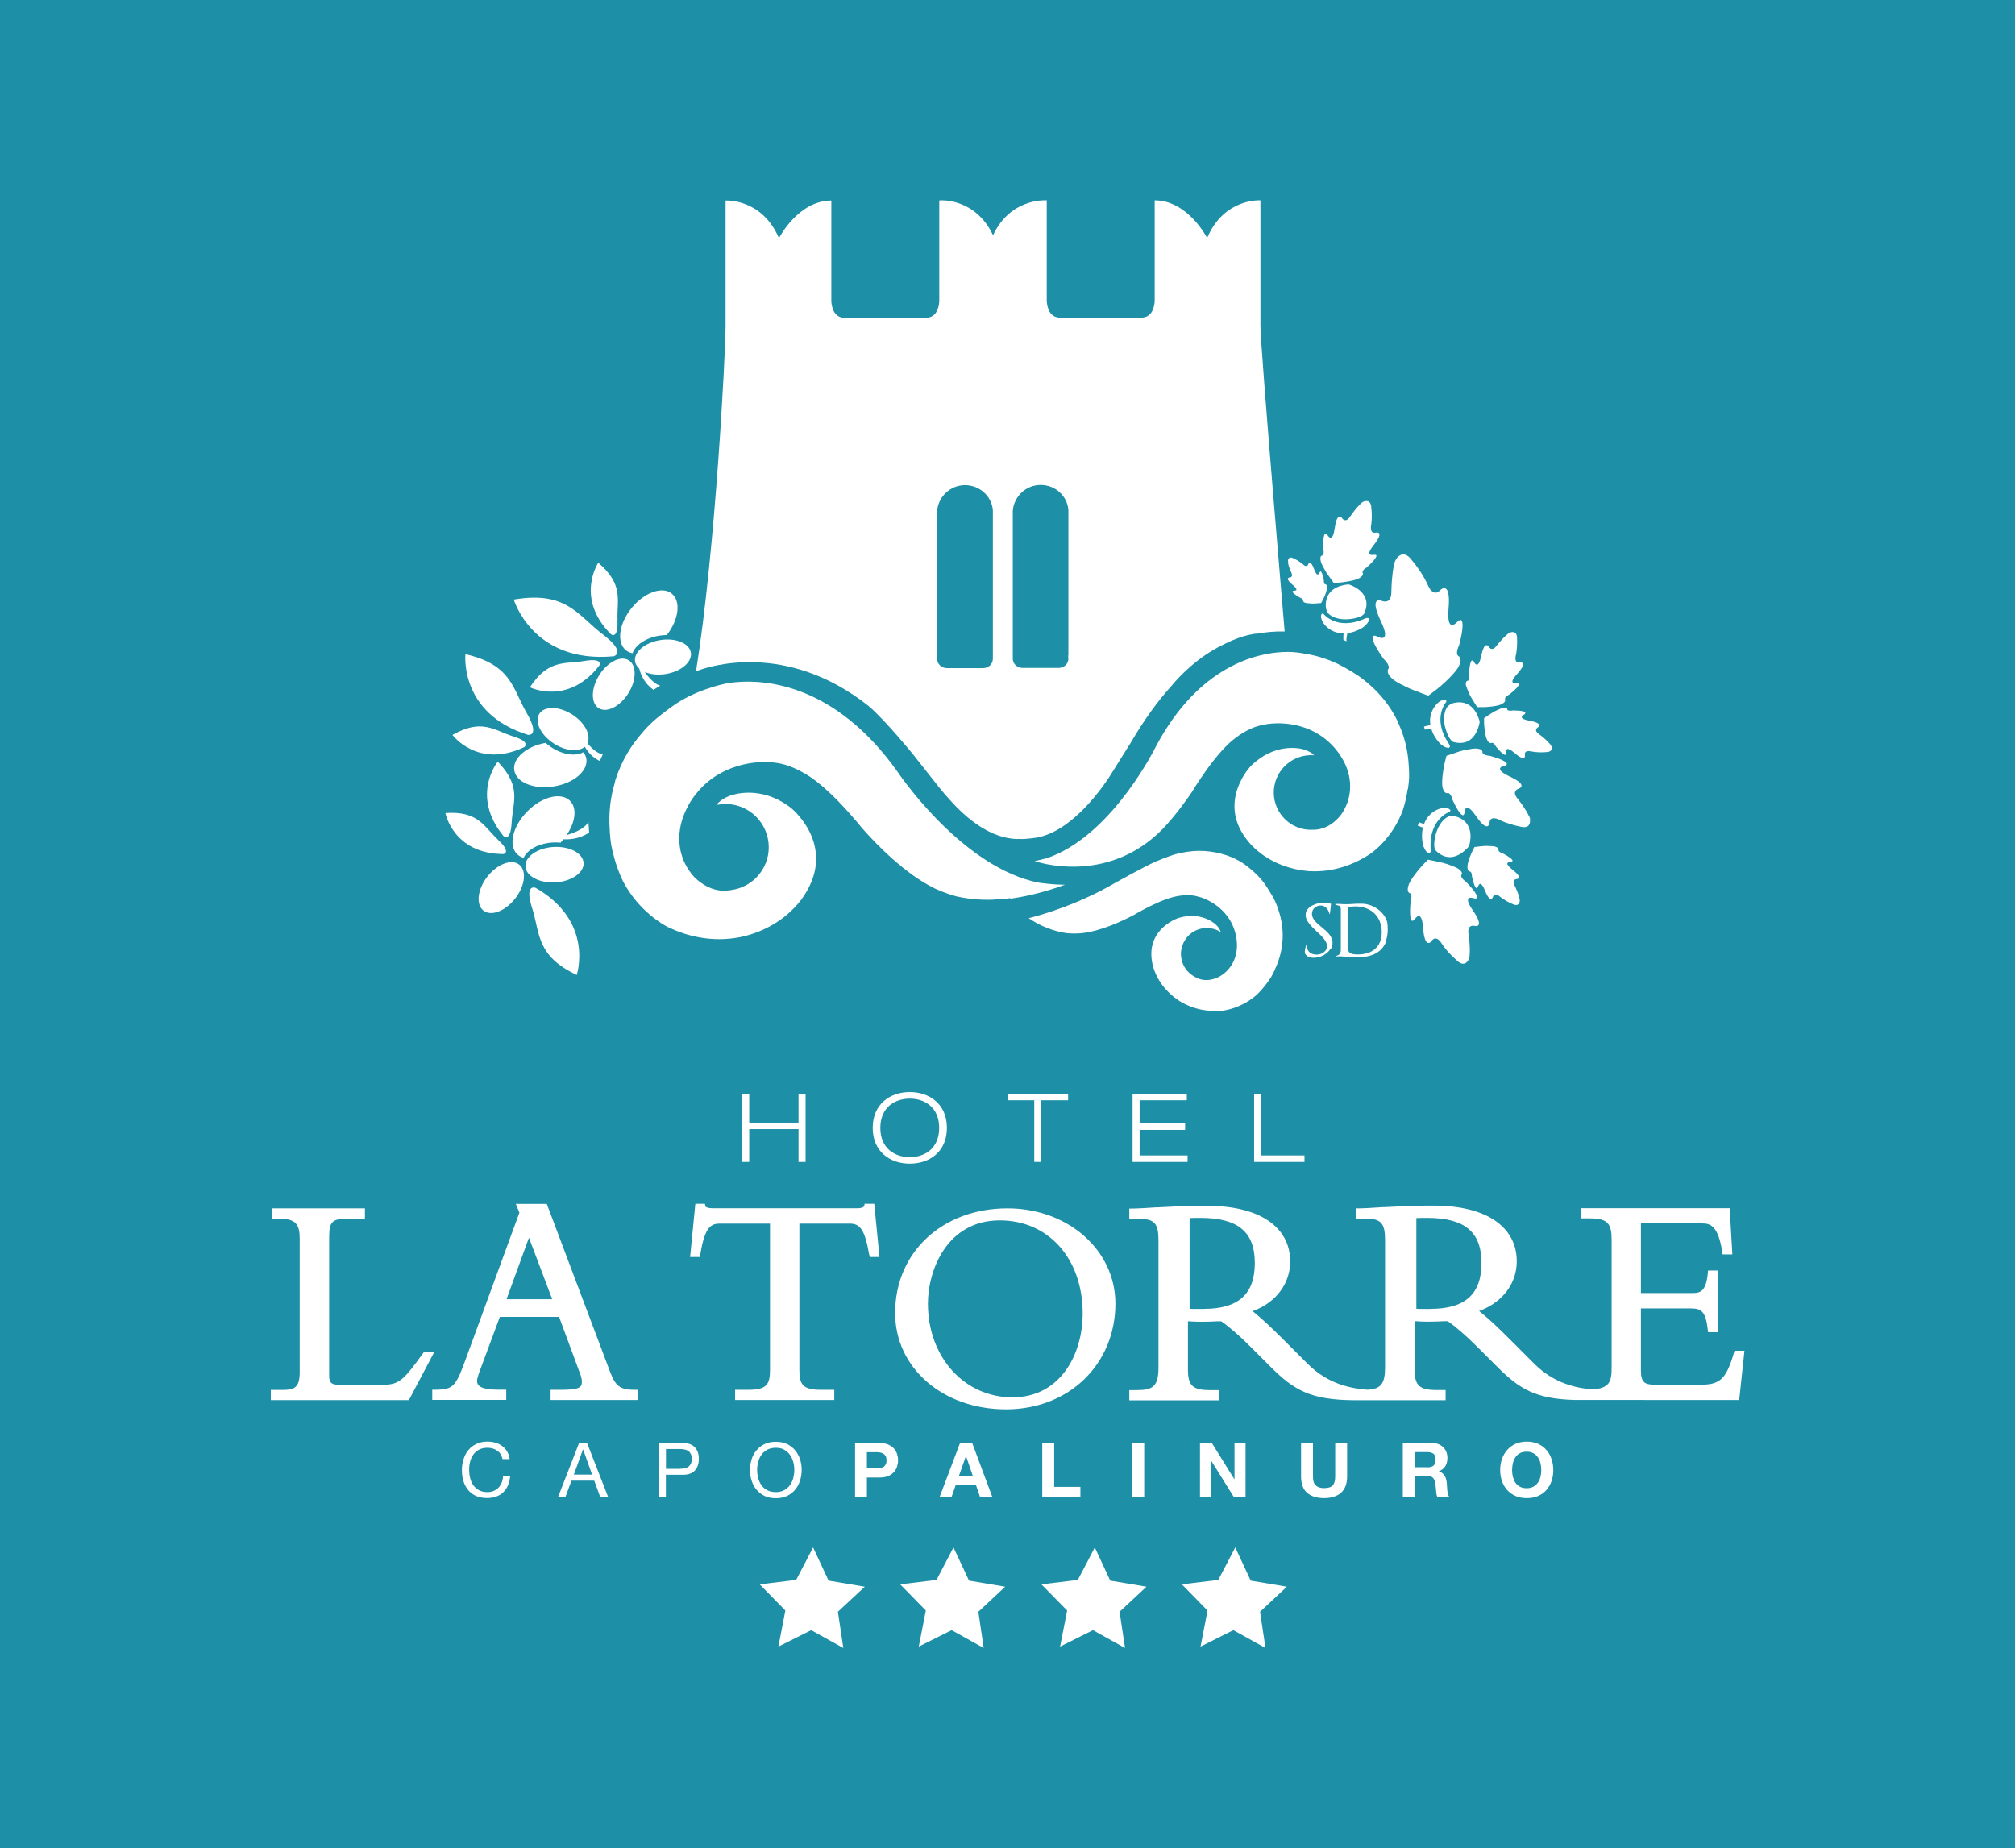 <svg xmlns="http://www.w3.org/2000/svg" id="Livello_2" data-name="Livello 2" viewBox="0 0 211.31 193.85"><defs><style>      .cls-1 {        fill: #fff;      }      .cls-2 {        fill: #1d8fa7;      }    </style></defs><g id="Livello_1-2" data-name="Livello 1"><g><rect class="cls-2" width="211.31" height="193.85"></rect><path class="cls-1" d="m44.49,141.75l-.07.1c-2.02,2.79-2.51,3.38-4.23,3.38h-4.64c-.79,0-1.03-.22-1.03-.93v-14.55c0-1.79.39-1.95,2.35-1.95h1.4v-1.07h-9.78v1.07h.68c1.93,0,2.26.66,2.26,2.14v13.98c0,1.58-.54,1.85-1.75,1.85h-1.28v1.07h14.48l2.68-5.08h-1.07Z"></path><path class="cls-1" d="m45.56,145.75h-.23v1.07h7.76v-1.07h-.74c-2.05,0-2.32-.47-2.32-.93,0-.31.25-.96.45-1.49l1.94-5.22h6.21l2.11,5.71c.12.31.28.69.28,1.1,0,.57-.22.84-2.23.84h-1.05v1.07h9.14v-1.07h-.23c-1.49,0-2.05-.25-2.65-1.83l-6.66-17.67h-3.25l.38.93-.02.04-5.7,15.56c-.99,2.69-1.26,2.94-3.19,2.97m9.91-15.95l2.44,6.45h-4.79l2.35-6.45Z"></path><path class="cls-1" d="m91.18,131.64l.03.19h1.02l-.55-5.58h-1.01l-.03.19c-.04.25-.54.28-.75.28h-15.18c-.2,0-.4-.03-.56-.08-.15-.05-.18-.13-.19-.19l-.03-.2h-1.01l-.55,5.58h1.02l.03-.19c.48-2.83,1.03-3.31,2.07-3.31h5.26v15.36c0,1.46-.32,2.07-2.26,2.07h-1.4v1.07h10.4v-1.07h-1.4c-1.95,0-2.26-.61-2.26-2.07v-15.36h5.26c1.04,0,1.59.48,2.07,3.31"></path><path class="cls-1" d="m105.65,126.73c-6.83,0-11.78,4.61-11.78,10.97,0,5.76,5,10.11,11.63,10.11s11.47-4.77,11.47-11.09c0-5.6-4.97-9.99-11.31-9.99m.51,19.82c-5.05,0-8.86-4.23-8.86-9.83,0-3.51,2.01-8.73,7.53-8.73,5.12,0,8.7,4.02,8.7,9.77,0,4.23-2.31,8.79-7.37,8.79"></path><path class="cls-1" d="m149.64,127.51c-.48,0-.83,0-1.24.03h-.11v9.94h.1c.33.03.61.04.83.04h.79c3.75,0,5.58-1.65,5.58-5.04s-1.84-4.98-5.95-4.98m.38,9.78h-.78c-.19,0-.43,0-.71-.02v-9.51c.36-.02.68-.02,1.11-.02,3.95,0,5.72,1.46,5.72,4.74s-1.75,4.8-5.34,4.8"></path><path class="cls-1" d="m125.87,127.51c-.48,0-.83,0-1.24.03h-.11v9.94h.11c.33.03.61.04.83.04h.79c3.75,0,5.57-1.65,5.57-5.04s-1.84-4.98-5.95-4.98m.38,9.78h-.79c-.2,0-.43,0-.71-.02v-9.51c.36-.02.68-.02,1.12-.02,3.95,0,5.72,1.46,5.72,4.74s-1.75,4.8-5.34,4.8"></path><path class="cls-1" d="m181.9,141.65l-.05.17c-.8,2.76-1.45,3.4-3.44,3.4h-4.86c-1.08,0-1.47-.23-1.47-1.51v-6.49h5.1c1.2,0,1.68.2,1.92,2.28l.02.21h1.04v-6.46h-1.04l-.02.21c-.17,1.99-.8,2.15-1.6,2.15h-5.42v-7.3h6.43c.87,0,1.67.23,2.11,3.05l.03.2h1.02l-.28-4.85h-15.6v1.07h.93c1.94,0,2.29.6,2.29,2.29v13.32c0,1.48-.19,2.19-1.99,2.33-1.62-.14-4.01-.57-6.15-2.72l-2.49-2.49c-1.2-1.2-2.09-2.06-3.12-2.9l-.15-.12.19-.07c2.32-.9,3.76-2.87,3.76-5.13,0-3.66-3.25-5.85-8.69-5.85-2.03,0-2.68.03-3.98.1-.37.02-.79.04-1.21.06h-.16c-1.03.07-2.09.13-2.6.13h-.23v1.07h.93c1.71,0,2.13.45,2.13,2.29v13.29c0,1.74-.43,2.29-1.84,2.37-1.66-.13-4.11-.54-6.29-2.73l-2.49-2.49c-1.2-1.2-2.1-2.06-3.12-2.9l-.15-.12.18-.07c2.32-.9,3.76-2.87,3.76-5.13,0-3.66-3.25-5.85-8.69-5.85-2.03,0-2.68.03-3.98.1-.37.02-.79.04-1.21.06h-.16c-1.02.07-2.08.13-2.6.13h-.23v1.07h.93c1.71,0,2.13.45,2.13,2.29v13.29c0,2.02-.6,2.39-2.29,2.39h-.77v1.07h9.4v-1.07h-.96c-1.78,0-2.29-.48-2.29-2.13v-5.09h.12c.41.03.76.05,1.26.05.68,0,1.15-.02,1.69-.05h.39s.03,0,.03,0c.84.58,1.95,1.54,3.12,2.72l2.08,2.08c2.44,2.44,4.2,3.46,8.81,3.48h9.52v-1.07h-.96c-1.78,0-2.29-.48-2.29-2.13v-5.09h.12c.4.03.75.05,1.25.05.68,0,1.15-.02,1.7-.05h.38s.03,0,.03,0c.83.58,1.94,1.54,3.12,2.72l2.08,2.08c2.3,2.3,4,3.34,8.05,3.46h.11s17.2.01,17.2.01l.55-5.17h-1Zm-55.65-4.25h-.79c-.27,0-.53,0-.82-.02v-9.72c.4-.03.75-.03,1.23-.03,4.03,0,5.83,1.5,5.83,4.86s-1.79,4.92-5.46,4.92m23.77,0h-.79c-.27,0-.53,0-.82-.02v-9.72c.4-.03.75-.03,1.23-.03,4.04,0,5.83,1.5,5.83,4.86s-1.78,4.92-5.46,4.92"></path><polygon class="cls-1" points="77.83 114.71 78.57 114.71 78.57 117.74 83.74 117.74 83.74 114.71 84.48 114.71 84.48 121.86 83.74 121.86 83.74 118.42 78.57 118.42 78.57 121.86 77.83 121.86 77.83 114.71"></polygon><path class="cls-1" d="m95.41,114.53c2.03,0,3.89,1.23,3.89,3.76s-1.85,3.75-3.89,3.75-3.89-1.23-3.89-3.75,1.85-3.76,3.89-3.76m0,6.83c1.57,0,3.08-.92,3.08-3.07s-1.51-3.07-3.08-3.07-3.09.92-3.09,3.07,1.51,3.07,3.09,3.07"></path><polygon class="cls-1" points="108.46 115.39 105.66 115.39 105.66 114.71 112.01 114.71 112.01 115.39 109.2 115.39 109.2 121.86 108.46 121.86 108.46 115.39"></polygon><polygon class="cls-1" points="118.77 114.71 124.46 114.71 124.46 115.39 119.51 115.39 119.51 117.82 124.28 117.82 124.28 118.5 119.51 118.5 119.51 121.18 124.54 121.18 124.54 121.86 118.77 121.86 118.77 114.71"></polygon><polygon class="cls-1" points="131.52 114.71 132.26 114.71 132.26 121.18 136.8 121.18 136.8 121.86 131.52 121.86 131.52 114.71"></polygon><polygon class="cls-1" points="86.89 165.77 90.69 166.41 87.87 169.04 88.44 172.84 85.07 170.97 81.63 172.69 82.36 168.91 79.67 166.16 83.49 165.7 85.27 162.29 86.89 165.77"></polygon><polygon class="cls-1" points="101.62 165.77 105.41 166.41 102.6 169.04 103.16 172.84 99.8 170.97 96.35 172.69 97.09 168.91 94.4 166.16 98.21 165.7 99.99 162.29 101.62 165.77"></polygon><polygon class="cls-1" points="116.43 165.77 120.23 166.41 117.41 169.04 117.98 172.84 114.62 170.97 111.17 172.69 111.91 168.91 109.21 166.16 113.03 165.7 114.81 162.29 116.43 165.77"></polygon><polygon class="cls-1" points="131.16 165.77 134.95 166.41 132.14 169.04 132.71 172.84 129.34 170.97 125.9 172.69 126.63 168.91 123.94 166.16 127.76 165.7 129.54 162.29 131.16 165.77"></polygon><path class="cls-1" d="m52.14,152.14c-.29-.2-.63-.3-1.02-.3-.34,0-.63.06-.87.19-.24.12-.44.29-.6.51-.16.21-.27.46-.34.73-.08.27-.11.56-.11.86,0,.32.04.62.11.91.07.29.19.54.34.75.16.21.36.38.6.51.24.13.53.19.87.19.24,0,.47-.04.66-.13.19-.08.36-.19.5-.34.14-.15.25-.32.33-.52.08-.2.13-.41.14-.65h.75c-.07.71-.32,1.27-.73,1.66-.42.4-.99.6-1.71.6-.44,0-.83-.08-1.15-.22-.33-.15-.6-.36-.82-.62-.22-.27-.38-.58-.49-.93-.11-.36-.16-.74-.16-1.16s.06-.8.18-1.16c.11-.36.28-.68.51-.95.22-.27.5-.48.84-.64.33-.16.72-.24,1.15-.24.29,0,.57.04.84.12.27.08.5.19.71.35.21.15.38.34.51.57.14.23.23.5.27.8h-.75c-.09-.4-.27-.7-.56-.9"></path><path class="cls-1" d="m61.56,151.33l2.21,5.66h-.83l-.62-1.7h-2.39l-.63,1.7h-.77l2.2-5.66h.83Zm.53,3.32l-.94-2.64h-.01l-.96,2.64h1.92Z"></path><path class="cls-1" d="m71.56,151.33c.57,0,1,.15,1.29.44.29.3.44.71.44,1.23s-.15.94-.44,1.24c-.29.3-.72.44-1.29.43h-1.73v2.31h-.75v-5.66h2.48Zm-.25,2.71c.42,0,.74-.08.94-.26.2-.18.3-.44.3-.78s-.1-.6-.3-.77c-.2-.18-.51-.26-.94-.26h-1.47v2.08h1.47Z"></path><path class="cls-1" d="m78.82,153.05c.11-.36.28-.67.51-.94.23-.28.51-.5.85-.66.34-.16.73-.24,1.18-.24s.84.08,1.18.24c.34.16.62.39.85.66.22.27.4.59.51.94.12.36.17.73.17,1.12s-.06.76-.17,1.11c-.11.36-.28.67-.51.95-.23.28-.51.5-.85.66-.34.16-.73.24-1.18.24s-.84-.08-1.18-.24c-.34-.16-.62-.38-.85-.66-.23-.27-.4-.59-.51-.95-.11-.35-.17-.73-.17-1.11s.06-.76.17-1.12m.69,1.96c.07.28.19.53.34.75.16.23.36.4.61.53.25.13.54.2.89.2s.64-.07.88-.2c.25-.14.45-.31.61-.53.16-.22.27-.47.35-.75.07-.28.11-.56.11-.84s-.04-.57-.11-.84c-.08-.28-.19-.53-.35-.75-.16-.22-.36-.4-.61-.54-.24-.14-.54-.2-.88-.2s-.64.07-.89.2c-.25.14-.45.31-.61.54-.16.22-.27.47-.34.75-.08.28-.11.56-.11.84s.04.56.11.84"></path><path class="cls-1" d="m92.22,151.34c.35,0,.66.05.91.15.24.11.45.24.6.41.15.17.27.36.34.58.07.22.11.44.11.67s-.04.45-.11.67c-.07.22-.19.41-.34.58-.16.17-.36.31-.6.41-.25.1-.55.15-.91.15h-1.31v2.03h-1.24v-5.66h2.55Zm-.34,2.66c.14,0,.28-.01.41-.03.13-.02.25-.06.35-.12.1-.06.18-.15.24-.26.06-.11.09-.26.09-.43s-.03-.33-.09-.44c-.06-.11-.14-.2-.24-.26-.1-.06-.22-.1-.35-.13-.13-.02-.27-.03-.41-.03h-.97v1.7h.97Z"></path><path class="cls-1" d="m101.95,151.33l2.11,5.66h-1.29l-.43-1.26h-2.11l-.44,1.26h-1.25l2.14-5.66h1.28Zm.07,3.47l-.71-2.08h-.02l-.73,2.08h1.46Z"></path><polygon class="cls-1" points="110.55 151.33 110.55 155.94 113.3 155.94 113.3 156.99 109.3 156.99 109.3 151.33 110.55 151.33"></polygon><rect class="cls-1" x="118.75" y="151.34" width="1.24" height="5.66"></rect><polygon class="cls-1" points="127.08 151.33 129.44 155.13 129.46 155.13 129.46 151.33 130.62 151.33 130.62 156.99 129.38 156.99 127.02 153.2 127.01 153.2 127.01 156.99 125.84 156.99 125.84 151.33 127.08 151.33"></polygon><path class="cls-1" d="m140.63,156.56c-.43.37-1.02.56-1.78.56s-1.36-.19-1.78-.56c-.42-.37-.63-.94-.63-1.71v-3.52h1.25v3.52c0,.15.01.3.04.45.02.15.08.27.17.39.08.11.2.2.35.27.15.07.35.11.6.11.44,0,.75-.1.92-.29.17-.2.25-.51.25-.93v-3.52h1.25v3.52c0,.77-.22,1.33-.64,1.71"></path><path class="cls-1" d="m150.14,151.33c.25,0,.48.04.69.12.2.08.38.19.52.34.15.14.26.31.33.5.07.19.11.39.11.6,0,.33-.07.62-.21.86-.14.24-.37.43-.68.55v.02c.15.04.28.11.38.2.1.08.18.19.25.3.06.12.11.25.14.39.03.14.05.28.06.43,0,.09.01.2.02.32,0,.12.01.25.03.37.01.12.04.25.06.36.03.11.08.21.13.29h-1.25c-.07-.18-.11-.4-.12-.64-.02-.25-.04-.48-.07-.71-.04-.3-.13-.52-.27-.65-.14-.14-.36-.21-.67-.21h-1.24v2.21h-1.24v-5.66h3.05Zm-.44,2.56c.29,0,.5-.06.64-.19.14-.13.21-.33.21-.62s-.07-.47-.21-.6c-.14-.12-.36-.19-.64-.19h-1.36v1.59h1.36Z"></path><path class="cls-1" d="m157.51,153.01c.13-.36.31-.68.55-.95.24-.27.53-.48.88-.64.35-.15.74-.23,1.17-.23s.83.08,1.18.23c.34.16.63.36.87.64.24.27.42.58.54.95.13.36.19.75.19,1.18s-.06.8-.19,1.16c-.12.35-.31.66-.54.93-.24.27-.53.47-.87.62-.35.15-.74.22-1.18.22s-.82-.07-1.17-.22c-.34-.15-.64-.36-.88-.62-.24-.27-.42-.58-.55-.93-.12-.36-.19-.74-.19-1.16s.06-.81.19-1.18m1.14,1.87c.06.23.14.43.26.61.12.18.28.32.47.43.2.11.43.16.71.16s.52-.05.71-.16c.19-.11.35-.25.48-.43.12-.18.21-.38.27-.61.05-.22.08-.46.08-.69s-.03-.49-.08-.72c-.06-.23-.14-.44-.27-.62-.12-.18-.28-.33-.48-.44-.2-.11-.43-.16-.71-.16s-.52.05-.71.16c-.19.11-.35.25-.47.44-.12.18-.21.39-.26.62-.05.23-.08.47-.08.72s.03.47.08.69"></path><path class="cls-1" d="m152.7,73.68c-.17.02-.32.06-.46.12-.16.07-.3.16-.42.27-.54.73-.38,1.75-.28,2.16.31,1.15.66,1.48.85,1.58.54.15,1.03.14,1.44-.03,1.09-.45,1.32-1.92,1.34-2.08-.05-.21-.53-2.3-2.48-2.02"></path><path class="cls-1" d="m160.46,85.89h0s0,0,0,0c-.03-.15-.1-.29-.18-.42-.29-.6-.83-1.33-1.15-1.73-.56-.68-.09-.94.11-1.02h.03s.05-.03.05-.03c.19-.08.76-.43-1-1.25-1.61-.76-.91-1.05-.55-1.13h0l.09-.02c.08-.03.18-.09.15-.21-.07-.17-.44-.44-1.78-.81,0,0-.74-.04-.77-.37h0s0-.06,0-.06c0-.07-.05-.17-.21-.25-.07-.02-.16-.05-.28-.07l-.2-.02c-.21,0-.48.03-.84.11-.5.07-.98.22-1.32.35-.28.09-.58.19-.92.31,0,0-.04.15-.1.38l-.04.17s-.14.47-.21,1.09c-.08.51-.13,1.05-.09,1.49.03.2.15.85.56.78h.04c.32,0,.47.7.47.7.59,1.28.92,1.59,1.09,1.62.12.01.17-.22.18-.32v-.04s0,0,0,0c.05-.38.27-.9,1.2.45,1.27,1.86,1.41.74,1.41.74.02-.63.54-.53.74-.47l.06.02h.01s.2.09.2.09c.87.43,1.76.63,2.19.72,1.03.27,1.07-.41,1.05-.69v-.1"></path><path class="cls-1" d="m153.77,71.96c.04.16.11.36.23.62.15.36.35.7.51.94.11.2.25.41.4.64,0,0,.12,0,.3,0h.13s.38.02.86-.04c.4-.03.82-.1,1.14-.21.14-.06.61-.27.49-.56v-.02c-.07-.24.43-.48.43-.48.86-.67,1.04-.98,1.03-1.12-.01-.1-.2-.09-.28-.08h-.03s0,0,0,0c-.3.03-.73-.04.13-.98,1.17-1.3.3-1.2.3-1.2-.48.1-.5-.31-.49-.47v-.05s0,0,0,0l.03-.17c.17-.74.16-1.44.14-1.79.02-.82-.51-.73-.71-.66l-.07.03h0c-.11.05-.2.13-.29.21-.4.33-.85.87-1.1,1.18h0c-.41.55-.69.24-.78.1v-.02s-.04-.03-.04-.03c-.09-.13-.46-.49-.77.99-.28,1.36-.63.88-.76.62h0l-.03-.07-.19-.08c-.11.08-.25.41-.29,1.49,0,0,.1.57-.14.65h-.05c-.05.03-.12.08-.15.21,0,.06-.01.13,0,.23l.03.15"></path><path class="cls-1" d="m162.67,78.24l-.03-.06h0c-.05-.1-.12-.18-.19-.25-.3-.35-.79-.74-1.08-.95-.49-.35-.23-.61-.11-.7h.02s.03-.03.03-.03c.11-.09.42-.42-.9-.66-1.21-.22-.79-.53-.57-.66l.06-.03.07-.17c-.07-.1-.37-.22-1.33-.22,0,0-.51.11-.58-.11h0s0-.04,0-.04c-.01-.04-.06-.1-.18-.13h-.2s-.14.03-.14.03c-.14.04-.31.11-.54.22-.32.14-.61.33-.82.47-.17.11-.35.23-.55.37,0,0,0,.1,0,.27v.12s0,.34.06.77c.04.36.1.73.21,1.01.05.13.25.54.51.42h.02c.21-.07.44.38.44.38.62.75.9.9,1.02.88l.07-.25v-.03s0,0,0,0c-.03-.26.02-.65.88.09,1.18,1.01,1.08.24,1.08.24-.1-.42.27-.45.41-.45h.04s0,0,0,0l.15.03c.66.13,1.29.11,1.59.08.73,0,.64-.47.58-.65"></path><path class="cls-1" d="m141.45,61.29c-.22.01-2.36.13-2.42,2.09,0,.17,0,.33.04.47.04.17.1.32.19.45.62.66,1.66.67,2.08.65,1.19-.1,1.57-.4,1.7-.56.24-.51.32-.99.22-1.42-.25-1.16-1.66-1.63-1.81-1.68"></path><path class="cls-1" d="m135.08,59.07c.06.34.24.76.35,1.01.19.41-.08.48-.18.49h-.04c-.1.02-.43.12.34.76.7.58.32.63.13.63h-.05l-.1.08c.01.09.16.27.78.63,0,0,.36.12.33.28v.03s.06.15.06.15l.13.07.1.03c.1.02.24.04.43.05.26.03.51.02.7,0,.15,0,.31-.02.49-.04,0,0,.04-.07.09-.17l.04-.08s.13-.22.25-.52c.1-.24.19-.51.23-.73.01-.1.03-.44-.17-.46h-.02c-.16-.04-.14-.41-.14-.41-.13-.71-.25-.91-.34-.95l-.13.14v.02s-.01,0-.01,0c-.08.18-.25.41-.54-.38-.39-1.08-.61-.54-.61-.54-.09.31-.33.19-.42.14l-.03-.02h0s-.09-.08-.09-.08c-.37-.32-.79-.54-.99-.63-.47-.27-.58.07-.6.2v.05s0,0,0,0l.04.23"></path><path class="cls-1" d="m138.51,58.9c.05.16.14.37.29.63.18.37.41.71.6.95.14.2.29.41.46.65,0,0,.13,0,.32-.02h.14s.41-.02.91-.11c.42-.06.86-.16,1.19-.3.15-.07.63-.32.48-.63v-.02c-.09-.25.43-.54.43-.54.86-.78,1.03-1.11,1.01-1.25-.02-.1-.21-.08-.3-.07h-.03s0,0,0,0c-.31.05-.77,0,.07-1.05,1.15-1.46.23-1.29.23-1.29-.5.14-.55-.3-.55-.46v-.05s0-.01,0-.01l.02-.18c.13-.79.07-1.54.03-1.89-.04-.87-.59-.74-.79-.66l-.08.03h0c-.11.06-.21.15-.29.24-.4.37-.84.98-1.08,1.33-.4.6-.71.3-.82.16v-.02s-.04-.04-.04-.04c-.11-.13-.52-.48-.74,1.1-.21,1.45-.6.97-.76.71h0l-.04-.07-.2-.07c-.12.1-.24.45-.2,1.59,0,0,.15.6-.11.7h0s-.05.01-.05.01c-.05.02-.12.08-.14.22,0,.06,0,.14.01.24l.04.16"></path><path class="cls-1" d="m159.32,94.14c-.1-.43-.35-.99-.5-1.3-.26-.52.08-.63.22-.65h.06s0,0,0,0c.13-.03.55-.17-.48-.97-.94-.73-.44-.82-.19-.82h.07l.13-.12c-.02-.12-.22-.35-1.04-.78,0,0-.48-.14-.45-.36h0,0v-.04s0-.12-.09-.19l-.17-.09-.12-.04c-.14-.03-.32-.05-.57-.05-.34-.03-.67,0-.92.03-.19.02-.41.04-.64.07,0,0-.05.09-.12.23l-.05.1s-.16.29-.3.68c-.13.33-.24.67-.27.96-.01.13-.02.58.25.6h.02c.2.05.2.53.2.53.2.92.37,1.18.48,1.22l.17-.18v-.03s0,0,0,0h0c.09-.24.31-.55.72.47.56,1.4.82.69.82.69.1-.41.43-.27.55-.2l.04.02h0s.12.09.12.09c.5.41,1.06.67,1.33.79.63.33.76-.12.78-.3v-.07s0,0,0,0c0-.1-.02-.21-.05-.3"></path><path class="cls-1" d="m150.6,87.36c-.32,1.17-.18,1.64-.07,1.81.4.41.83.65,1.28.71,1.19.16,2.14-1.01,2.24-1.13.07-.21.71-2.29-1.14-3.04-.16-.06-.31-.11-.46-.12-.17-.03-.34-.02-.5.02-.85.37-1.22,1.35-1.34,1.75"></path><path class="cls-1" d="m154.56,94.2h0l.09.03c.09.02.21.02.24-.11.03-.18-.16-.62-1.15-1.63,0,0-.63-.43-.49-.73h0l.04-.05c.03-.06.05-.18-.06-.32-.05-.06-.12-.13-.21-.21l-.16-.11c-.19-.1-.44-.22-.8-.34-.48-.19-.98-.3-1.35-.37-.29-.07-.61-.13-.96-.2,0,0-.11.11-.28.28l-.12.13s-.36.35-.75.86c-.33.41-.65.86-.84,1.27-.07.19-.3.83.09.98h.03c.28.18.05.88.05.88-.14,1.43,0,1.88.13,2,.1.07.26-.1.33-.19l.03-.04h0c.24-.31.7-.66.82,1.01.17,2.29.87,1.38.87,1.38.34-.55.75-.19.89-.03l.04.05h0s.14.2.14.2c.54.83,1.22,1.46,1.56,1.75.77.77,1.16.18,1.28-.07l.04-.1h0c.05-.15.06-.31.06-.46.06-.68-.05-1.6-.12-2.12h0c-.14-.88.4-.88.62-.84h.03s.05.02.05.02c.21.03.89,0-.24-1.63-1.03-1.5-.27-1.39.1-1.28"></path><path class="cls-1" d="m66.33,68.52c.3-.87,1.38-1.62,2.79-1.85.27-.04.55-.07.81-.07,1.26-1.62,1.5-3.54.52-4.34-.99-.81-2.88-.13-4.21,1.5-1.33,1.64-1.6,3.63-.6,4.44.2.16.43.26.69.31"></path><path class="cls-1" d="m62.78,74.27c.85.53,2.23-.16,3.11-1.55.87-1.39.89-2.94.05-3.47-.85-.53-2.23.17-3.1,1.56-.87,1.39-.89,2.94-.05,3.47"></path><path class="cls-1" d="m64.33,68.84s1.47-.35-1.14-2.33c-2.61-1.98-3.78-4.57-9.31-3.63,0,0,1.98,6.73,10.45,5.95"></path><path class="cls-1" d="m64.76,65.03c-.09-2.08.69-3.7-2.02-6.01,0,0-2.47,3.7,1.34,7.51,0,0,.77.58.67-1.5"></path><path class="cls-1" d="m58.04,88.83c-1.68.1-3,1.02-2.94,2.04.06,1.03,1.48,1.77,3.16,1.67,1.68-.1,3-1.02,2.94-2.04-.07-1.03-1.48-1.77-3.16-1.67"></path><path class="cls-1" d="m51.1,91.95c-1.03,1.33-1.21,2.92-.4,3.55.81.63,2.3.06,3.34-1.28,1.03-1.33,1.21-2.92.4-3.55-.81-.62-2.3-.05-3.34,1.28"></path><path class="cls-1" d="m52.23,88.07c-1.49-1.38-2.05-3.04-5.52-2.8,0,0,.81,4.27,6.07,4.3,0,0,.93-.12-.56-1.5"></path><path class="cls-1" d="m52.82,87.7s.73.67.84-1.46c.12-2.14,1.08-3.72-1.46-6.36,0,0-2.91,3.54.62,7.83"></path><path class="cls-1" d="m61.28,69.32c-2.05.35-3.75-.22-5.71,2.76,0,0,3.98,1.98,7.28-2.28,0,0,.47-.83-1.57-.48"></path><path class="cls-1" d="m56.15,93.11s-1.18-.47-.34,2.15c.84,2.63.4,4.97,4.67,6.99,0,0,1.88-5.59-4.32-9.14"></path><path class="cls-1" d="m58.08,82.48c2.09-.33,3.61-1.63,3.41-2.9-.04-.25-.15-.48-.31-.69-.8.45-2.11.29-3.32-.49-.23-.15-.45-.32-.64-.49-2.02.36-3.49,1.63-3.29,2.88.2,1.27,2.06,2.03,4.15,1.69"></path><path class="cls-1" d="m54.97,78.36s.8-.53-1.18-1.14c-1.98-.62-3.24-1.91-6.34-.14,0,0,2.64,3.58,7.52,1.28"></path><path class="cls-1" d="m55.37,77.07s1.32.21-.14-2.3c-1.47-2.52-1.55-5.05-6.42-6.16,0,0-.67,6.21,6.56,8.46"></path><path class="cls-1" d="m69.24,71.91c-.3-.08-.89-.38-1.63-1.44.59.26,1.37.35,2.2.22,1.62-.26,2.8-1.27,2.64-2.25-.16-.98-1.6-1.57-3.21-1.31-1.62.26-2.8,1.27-2.64,2.25.05.28.21.53.44.74.15.63.53,1.55,1.48,2.23l.72-.44Z"></path><path class="cls-1" d="m61.78,87.32c-.96.64-1.97.74-2.69.7-.1.12-.19.24-.3.36-.27-.03-.55-.03-.83-.02-1.47.09-2.66.75-3.05,1.61-.26-.08-.49-.2-.68-.39-.94-.92-.47-2.93,1.07-4.48,1.52-1.55,3.53-2.05,4.47-1.12.77.76.58,2.24-.35,3.6,1.82-.52,2.21-1.21,2.29-1.42l.07,1.15Z"></path><path class="cls-1" d="m62.94,79.75l-.04.06c-.78-.37-1.26-.95-1.57-1.49-.67.57-2.03.45-3.25-.34-1.38-.89-2.05-2.28-1.52-3.12.54-.84,2.1-.8,3.47.09,1.31.85,1.98,2.15,1.57,3,.77.91,1.33,1.13,1.61,1.17l-.28.63Z"></path><path class="cls-1" d="m138.74,65.29c.48.72,1.17.98,1.54,1.07.21.05.42.07.62.07-.03.24-.03.48-.02.68l-.11-.05c.21.09.42.19.63.29l-.21-.11c0-.36.08-.72.12-.84.63-.07,1.15-.32,1.46-.5l.04-.03h.02c.15-.11.24-.18.26-.19l.02-.03c.12-.1.27-.24.36-.41l.03-.05h0s.07-.27.07-.27v-.04s-.04-.02-.04-.02c-.07-.07-.19-.07-.35,0l-.06.02c-1.49.67-2.58.51-3.24.25-.72-.29-1.08-.73-1.09-.75l-.14-.03c-.09.05-.15.22-.1.47.03.14.1.29.2.46"></path><path class="cls-1" d="m145.56,70.2l.03-.04h0c.25-.36-.48-1.04-.48-1.04-1.07-1.51-1.22-2.1-1.15-2.33.07-.16.23-.13.34-.09l.11.06h0c.45.22,1.41.51.39-1.63-1.11-2.34-.24-2.22.03-2.14h0s.07.02.07.02l.04.02c.27.09.97.22.97-.96h0c.01-.68.07-1.89.27-2.76.03-.2.08-.4.18-.58h0s.07-.12.07-.12c.2-.3.83-.97,1.66.18.38.45,1.12,1.41,1.65,2.58.05.1.09.19.14.27h0s.04.08.04.08c.15.23.6.77,1.15.14,0,0,1.09-1.04.84,1.95-.18,2.18.48,1.83.85,1.47h0s0,0,0,0l.04-.04c.1-.1.34-.3.46-.18.15.18.23.78-.24,2.6,0,0-.43.86-.11,1.12l.04.03c.47.28.05,1.06-.09,1.28-.33.48-.83,1-1.34,1.47-.6.57-1.14.95-1.14.95l-.18.14c-.25.19-.42.31-.42.31-.45-.16-.85-.31-1.21-.46-.41-.14-.93-.35-1.44-.63,0,0-1.83-.77-1.58-1.67"></path><path class="cls-1" d="m149.43,76.52c.29-.06.57-.08.67-.08.18.61.51,1.07.74,1.34l.04.04v.02c.13.13.22.21.23.23l.04.02c.11.1.28.22.47.29l.05.02h0s.28.03.28.03l.04-.02.02-.03c.06-.08.04-.21-.06-.35l-.03-.06c-.92-1.35-.94-2.46-.8-3.15.16-.76.53-1.19.55-1.2v-.15c-.07-.08-.24-.11-.48-.01-.14.05-.28.14-.42.27-.63.6-.77,1.32-.8,1.7-.01.22,0,.43.04.63-.23.02-.47.07-.68.14.03.11.07.22.1.34"></path><path class="cls-1" d="m151.69,84.74c-.15-.02-.32-.01-.51.02-.85.2-1.34.76-1.56,1.09-.12.19-.21.38-.29.58-.15-.07-.32-.12-.49-.18-.06.11-.11.23-.17.34.27.09.48.19.55.22-.15.62-.1,1.2-.04,1.55v.06s.01.02.01.02c.04.18.07.3.08.32l.02.03c.05.14.14.34.27.49l.04.04h0s.24.17.24.17h.04s.03-.01.03-.01c.09-.05.14-.16.12-.33v-.07c-.11-1.65.43-2.64.91-3.17.52-.58,1.07-.77,1.09-.77l.08-.13c-.02-.1-.15-.22-.41-.26"></path><path class="cls-1" d="m144.7,96.64c-.14-.33-.33-.62-.57-.85-.25-.23-.54-.41-.88-.54-.34-.12-.71-.19-1.12-.19-.14,0-.28.01-.41.03-.13.02-.27.05-.4.1v4.02c0,.19.02.35.07.47.04.12.11.21.2.27.09.06.2.1.34.12.14.02.29.03.47.03.37,0,.71-.05,1.02-.15.31-.1.57-.24.79-.44.22-.19.39-.44.51-.73.12-.29.18-.63.18-1.02,0-.42-.07-.79-.21-1.13Zm.65,2.14c-.15.37-.37.67-.64.91-.28.24-.61.42-1,.53-.39.12-.82.18-1.29.18-.17,0-.35,0-.53-.01-.18-.01-.35-.02-.53-.04-.2-.01-.4-.03-.61-.04-.21-.01-.41-.02-.62,0l-.03-.03.02-.03c.11-.02.2-.06.26-.1l.15-.15.07-.21c0-.08.01-.17.01-.28v-4.18l-.03-.2-.09-.11-.12-.05-.13-.03-.13-.03-.09-.07.02-.04c.09,0,.18,0,.27,0,.09,0,.18,0,.26.01.11.01.22.02.32.02.11,0,.21,0,.32,0,.14,0,.28,0,.41-.01.13,0,.27-.02.4-.03.13,0,.26,0,.4-.01.14,0,.27,0,.4,0,.31,0,.62.06.94.18.32.12.61.29.87.5.26.21.47.46.64.75.17.29.25.6.25.92v.18s.01.09.01.09v.08c0,.5-.08.93-.23,1.29Zm-5.83.74c-.12.19-.28.36-.47.5-.19.14-.4.25-.63.32-.23.07-.45.11-.66.11-.1,0-.21-.01-.32-.03-.11-.02-.21-.06-.3-.11l-.22-.2c-.06-.08-.09-.19-.09-.31l.03-.25.06-.23.03-.12.03-.12.03-.02.03.03v.08c0,.15.03.29.08.41.05.12.13.22.22.3.09.08.2.14.33.18.12.04.26.06.41.06.12,0,.25-.02.38-.06.13-.04.25-.1.35-.18.1-.08.19-.17.26-.28.07-.11.1-.23.1-.37,0-.12-.03-.25-.09-.38-.06-.13-.14-.26-.25-.39-.1-.13-.22-.26-.35-.39-.13-.13-.26-.26-.4-.38-.14-.13-.28-.27-.42-.41-.14-.14-.26-.28-.37-.42-.11-.14-.2-.29-.27-.44-.07-.15-.1-.3-.1-.45,0-.23.06-.42.19-.59.13-.16.29-.3.48-.4.19-.1.39-.18.62-.23.22-.05.43-.07.62-.07.26,0,.5.03.73.1l.02.03c-.01.16-.03.32-.05.48-.02.16-.04.32-.06.48v.03s0,.03,0,.03l-.03.03-.03-.02c-.02-.12-.06-.23-.12-.34-.05-.1-.12-.2-.19-.27-.08-.08-.17-.14-.27-.19-.1-.05-.22-.07-.34-.07s-.25.02-.36.07-.21.11-.29.18c-.08.08-.15.17-.19.28-.05.11-.07.23-.07.36s.03.26.09.38c.06.12.13.23.22.34.09.11.2.22.32.33.12.11.25.21.38.32.14.12.28.24.42.36.14.12.26.25.37.38.11.13.2.28.26.43.07.15.1.32.1.51,0,.24-.06.45-.19.64Z"></path><path class="cls-1" d="m105.95,94.2c-.3.04-.61.08-.9.1-.12.01-.24.02-.36.03h-.21c-.14.01-.28.02-.43.03-1.34.04-2.57-.09-3.71-.34-.29-.08-.57-.16-.84-.25h0c-.5-.17-.98-.36-1.45-.58-3.1-1.5-6.09-4.57-7.64-6.33l-.06-.07h0c-.31-.38-.65-.8-1.04-1.23h0s0,0,0,0c-1.2-1.38-2.72-2.94-4.21-3.99-.58-.39-1.19-.74-1.81-1.01-.16-.06-.3-.12-.44-.18-.34-.13-.7-.24-1.04-.31-.28-.05-.56-.09-.85-.12h-.05c-.14-.01-.27-.02-.41-.02h-.26c-.85-.03-4.7.09-7.26,3.35-.31.38-.56.76-.77,1.14l-.03.05-.04.09h0c-1.41,2.6-1.03,5.09.14,6.76.32.5.74.92,1.22,1.25.92.68,2.02.99,3.09.79.14-.02.29-.04.43-.07,2.45-.52,4.02-2.92,3.5-5.37-.52-2.45-2.92-4.02-5.37-3.5,0,0,.26-.5,1.3-.93.31-.12,3.27-1.24,6.5,1.24.42.35,4.97,4.34,1.06,9.65-2.04,2.64-4.82,3.58-6.36,3.9-3.09.61-5.75-.16-7.59-1.04-.45-.23-3.06-1.64-4.73-4.82-.42-.88-.71-1.71-.91-2.43v-.02c-.14-.5-.25-.94-.31-1.29-.07-.38-.11-.78-.14-1.19,0-.09-.01-.18-.02-.27v-.07c-.15-1.9.08-3.58.52-5.04.03-.13.05-.25.09-.38h0c.65-1.99,1.66-3.61,2.81-4.9l.14-.17h0c.82-.93,1.45-1.4,1.45-1.4.27-.22.53-.44.8-.63.35-.28.72-.55,1.12-.81.1-.07.16-.11.16-.11h0c.94-.59,2.01-1.1,3.21-1.5.17-.06.3-.1.38-.12h.01s.06-.03.06-.03h0c.33-.1.66-.2.99-.27h0s.54-.16,1.48-.25h.06s0,0,0,0c3.1-.28,10.37.24,16.87,9.37,0,0,6.31,9.48,14.15,11.51.21.05.43.09.65.14l.23.04h.02c.8.11,1.64.18,2.53.19-1.95.71-3.73,1.16-5.37,1.41-.11.02-.22.04-.33.05"></path><path class="cls-1" d="m134.49,98.69c-.06.91-.29,1.9-.77,2.93v.04s-.08.15-.08.15c-.11.22-.21.44-.33.64-.11.18-.26.41-.45.66h0c-.27.37-.61.77-1.02,1.18-1.6,1.43-3.36,1.68-3.66,1.71-1.22.11-2.87-.02-4.48-1.01-.79-.5-2.16-1.62-2.75-3.52-1.08-3.8,2.31-5.08,2.62-5.19,2.34-.71,3.76.53,3.91.67.49.46.53.8.53.8-1.26-.8-2.95-.43-3.74.84-.81,1.27-.43,2.95.84,3.75l.23.13h0c.55.34,1.24.4,1.89.21.34-.09.66-.24.95-.45,1.01-.7,1.74-2.01,1.49-3.76h0s-.01-.06-.01-.06v-.03c-.04-.26-.1-.53-.19-.8-.75-2.36-2.89-3.24-3.37-3.41l-.15-.05-.23-.07h-.03c-.16-.05-.33-.09-.49-.12-.22-.03-.43-.05-.65-.05-.09,0-.18.01-.29.01-.4.02-.82.09-1.23.19-1.06.28-2.23.84-3.2,1.36h0s0,0,0,0c-.3.16-.59.32-.84.47h0s-.05.03-.05.03c-1.24.66-3.55,1.75-5.61,1.94-.31.02-.62.03-.93.02h0c-.18,0-.35-.02-.53-.03-.69-.1-1.41-.28-2.15-.59l-.24-.1-.12-.05-.19-.09c-.16-.08-.32-.16-.49-.25l-.17-.1c-.21-.12-.42-.25-.63-.39,3.72-.97,6.6-2.34,8.25-3.25.12-.06.23-.13.34-.19h.01s.06-.04.06-.04h0c.91-.51,3.46-1.93,4.67-2.47.64-.27,1.31-.53,2.01-.75.82-.22,1.65-.35,2.47-.37,1.76,0,3.1.48,3.88.86h0s.03.02.03.02c.51.25.78.45.78.45h0c.17.11.33.23.5.37h0s.03.02.03.02h0s.18.15.18.15c.59.47,1.08.98,1.48,1.52h0s.06.09.06.09c.17.23.32.46.45.69.11.17.21.35.32.52,0,0,.26.4.52,1.09h0s.04.13.04.13c.37.97.6,2.08.55,3.34l-.03.23"></path><path class="cls-1" d="m147.62,82.76h0s0,.01,0,.01c-.09.64-.25,1.39-.5,2.18-1.07,2.92-3.14,4.42-3.51,4.66-1.47.96-3.67,1.92-6.38,1.75-1.35-.11-3.85-.59-5.89-2.62-3.95-4.1-.51-8.04-.19-8.38,2.49-2.49,5.15-1.87,5.43-1.8.95.26,1.22.65,1.22.65-2.16-.16-4.04,1.45-4.21,3.61-.16,2.16,1.45,4.04,3.61,4.2.13,0,.26.01.38,0,.94.05,1.84-.34,2.55-1.02.37-.34.68-.75.9-1.21.81-1.57.85-3.74-.64-5.8h0s-.05-.07-.05-.07l-.03-.04c-.22-.3-.48-.6-.78-.89-2.56-2.5-5.88-2.16-6.6-2.06l-.22.04c-.12.02-.23.04-.35.07h-.05c-.24.07-.48.13-.71.21-.29.1-.58.23-.85.38-.11.07-.23.13-.36.2-.5.3-.99.67-1.44,1.07-1.16,1.08-2.28,2.58-3.15,3.9h0s0,0,0,0c-.28.42-.53.81-.75,1.17h0s-.04.07-.04.07c-.69,1.02-1.78,2.52-3.08,3.9-5.92,6.03-13.42,3.37-13.42,3.37h-.02c.39-.08.77-.17,1.14-.27h.02s.19-.07.19-.07c.18-.06.37-.12.54-.19,6.49-2.63,10.82-11.46,10.82-11.46,4.53-8.56,10.69-9.83,13.38-9.94h0s.05,0,.05,0c.82-.03,1.3.04,1.3.04h0c.29.03.58.07.88.13h0s.05,0,.05,0h.02c.07.01.18.04.33.07,1.08.2,2.05.53,2.92.93h0s.05.02.15.07c.37.18.71.37,1.05.57.25.14.5.29.76.46h0s.59.34,1.39,1.03h0s.15.13.15.13c1.12.98,2.18,2.25,2.96,3.88.04.11.08.21.12.31.54,1.2.93,2.62,1.02,4.26v.06s.02.23.02.23c.02.35.03.7.02,1.04-.02.31-.05.7-.12,1.15"></path><path class="cls-1" d="m134.72,66.23s-2.53-29.66-2.54-32.05h0v-13.17s-3.8-.27-5.59,3.95c0,0-2-3.95-5.5-3.95v10.59c-.05.67-.3,1.71-1.42,1.71h-8.48c-1.11,0-1.37-1.04-1.42-1.71v-10.59h-.15s0,0,0,0c0,0-.91-.06-2.05.37-1.14.42-2.51,1.33-3.43,3.29-1.85-3.9-5.45-3.66-5.45-3.66h0s-.15,0-.15,0v.02h-.04s0,10.59,0,10.59c-.04.58-.24,1.43-1.01,1.65-.11.03-.23.04-.37.04h.08l-.12.02h-8.48c-1.11,0-1.37-1.04-1.42-1.71v-10.59c-3.49,0-5.49,3.95-5.49,3.95-1.8-4.21-5.6-3.95-5.6-3.95v13.17h0c0,2.7-1.06,23.52-3.1,36.21l.12-.05c1.07-.42,9.27-3.23,18,3.7,1.73,1.48,4.66,5.07,4.66,5.08l2.32,2.94c.14.17.27.35.42.53l.02.02c.34.42.7.85,1.1,1.28,1.71,1.92,4.24,4.05,7.11,4.09v-.02c.37.03.73.02,1.1-.03h0c.17,0,.34-.04.5-.05,3.74-.39,6.98-4.87,8-6.43l.34-.54,1.89-3.02h0c1.41-2.42,2.83-4.36,4.19-5.87,1.25-1.51,3.01-3.16,5.31-4.33l.14-.07.24-.12c2.02-1.01,3.34-1.07,3.34-1.07l-.02.02c.92-.17,1.89-.27,2.92-.24m-30.57,2.87c0,.54-.46.97-1.02.97h-3.8c-.56,0-1.02-.43-1.02-.96l.02-.37h-.02v-15.15c.11-1.52,1.4-2.71,2.92-2.71s2.77,1.13,2.92,2.6v15.54s0,.06,0,.06m7.92-.35h-.02v.3s.02.05.02.05c0,.54-.46.97-1.02.97h-3.79c-.56,0-1.02-.43-1.02-.97v-.36s0,0,0,0v-15.15c.12-1.52,1.39-2.71,2.92-2.71s2.77,1.13,2.91,2.6v15.25Z"></path></g></g></svg>